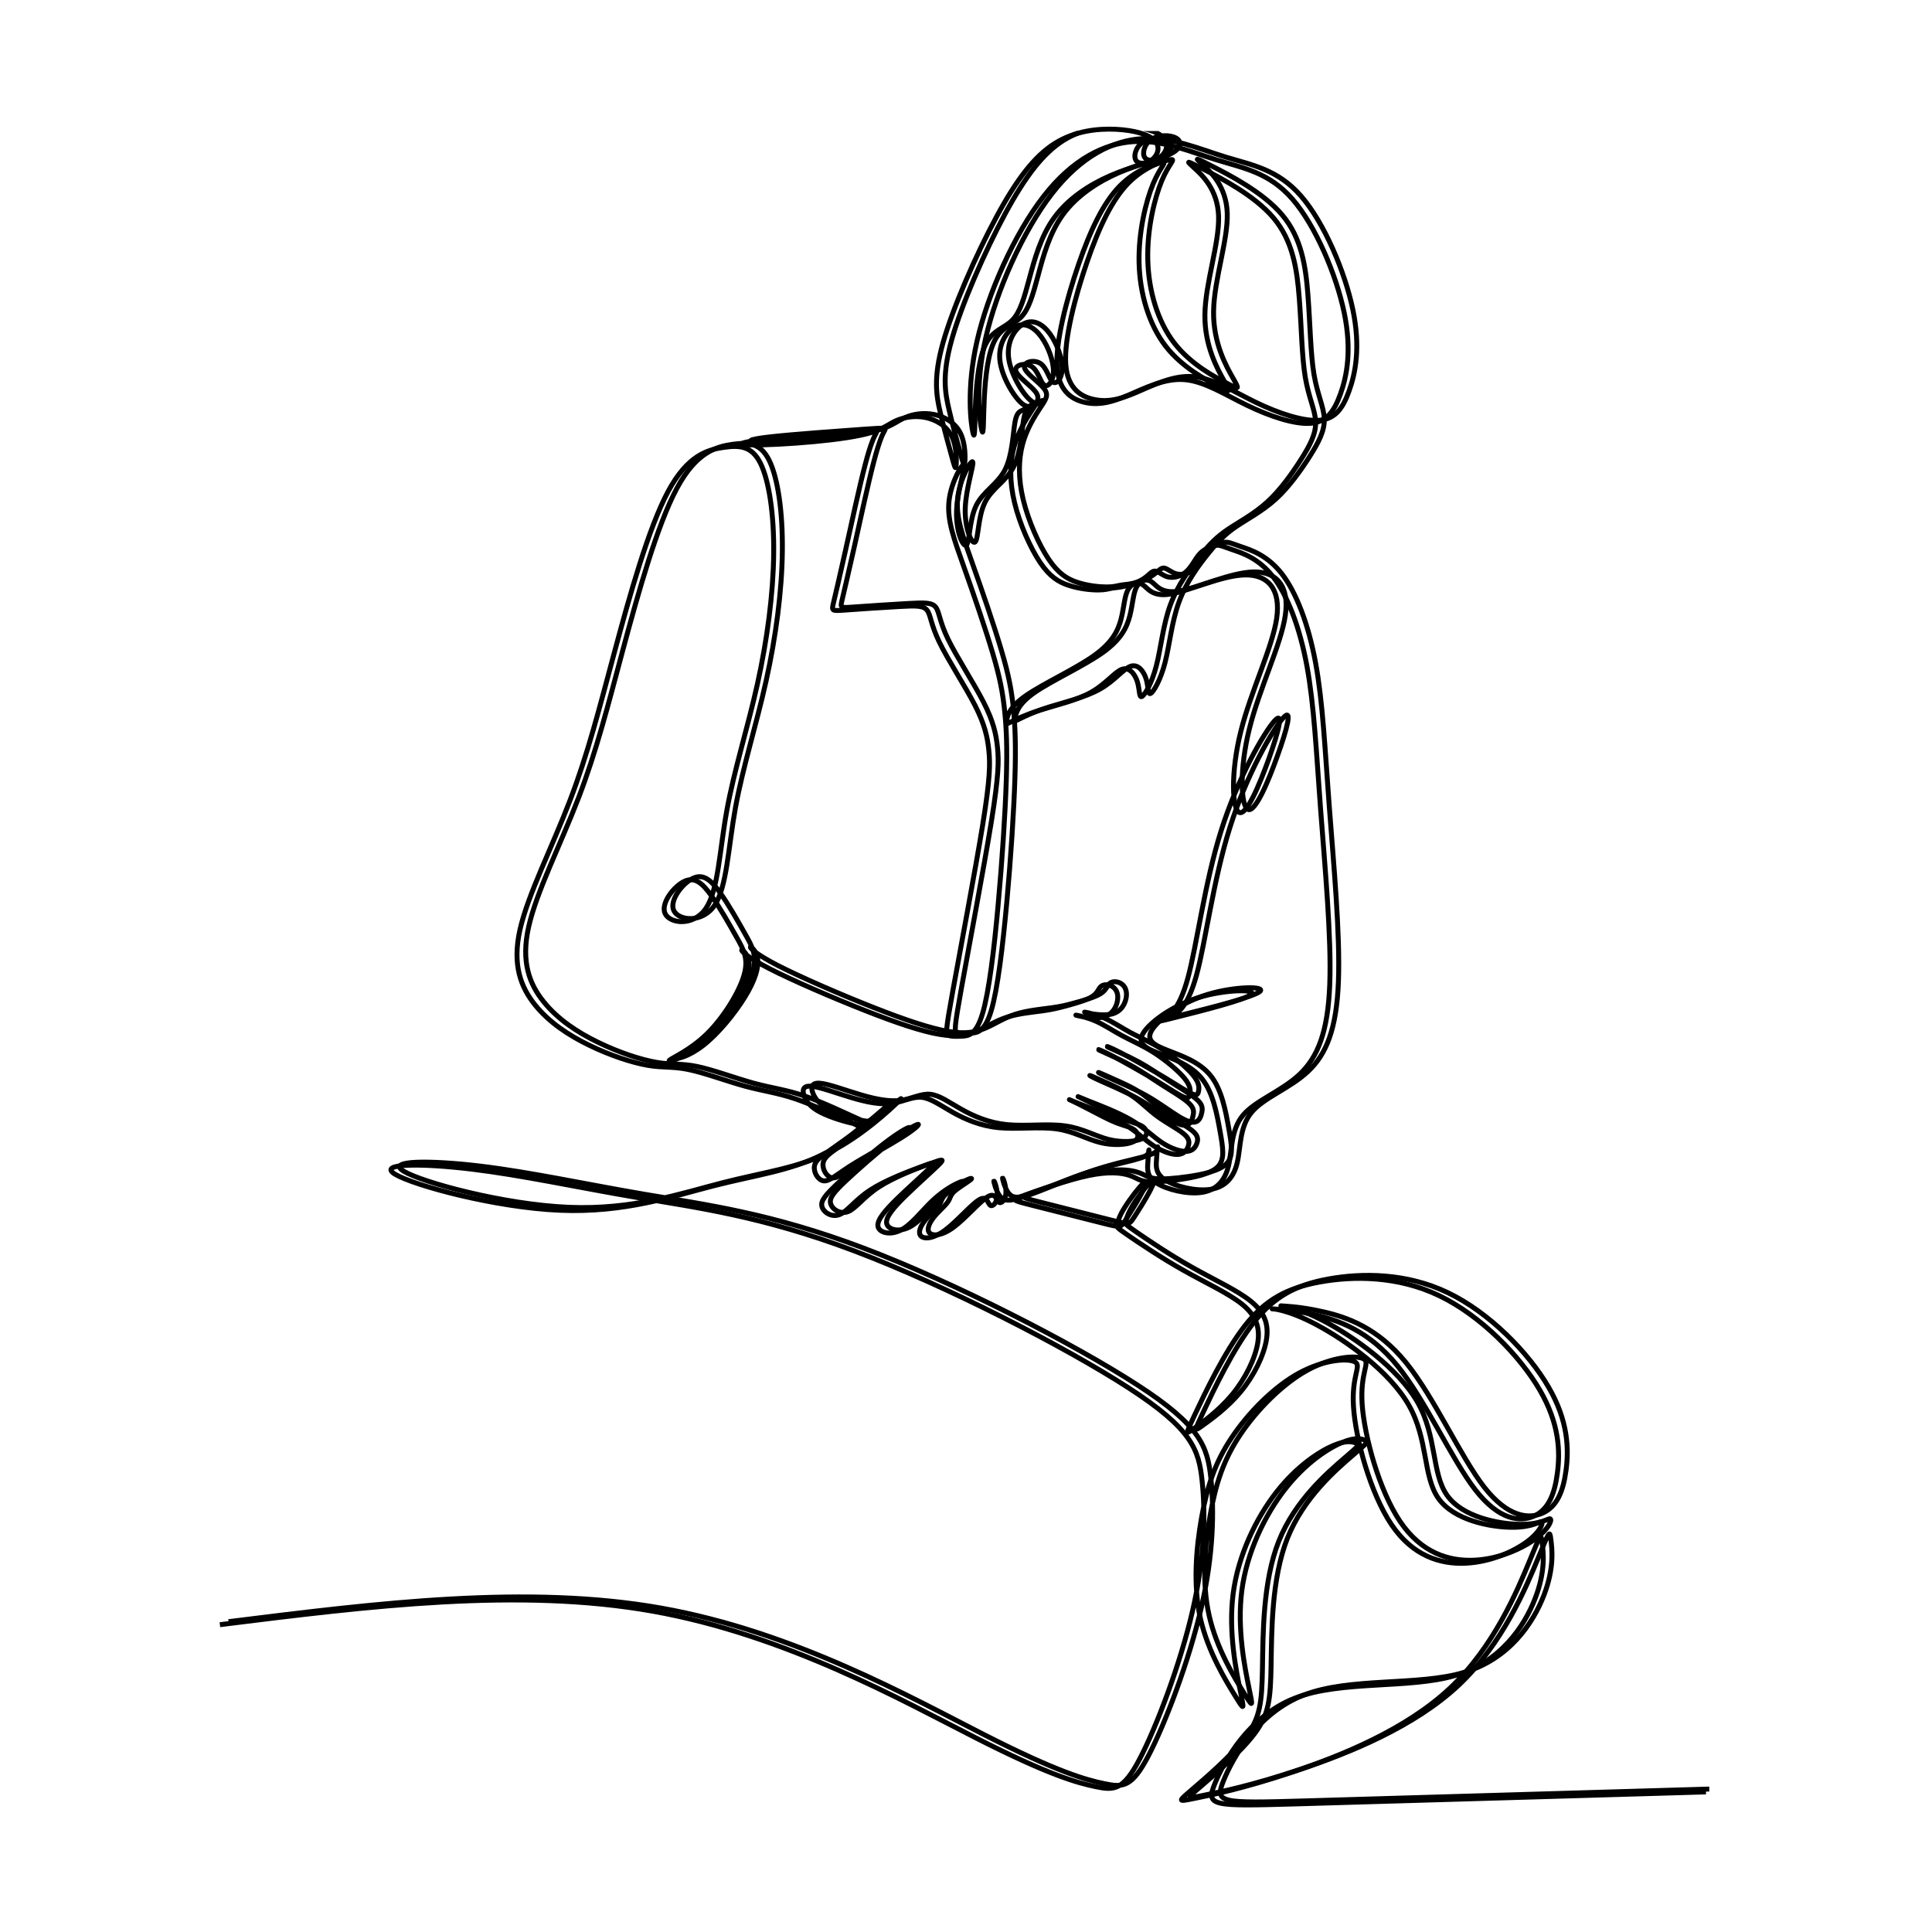 <svg xmlns="http://www.w3.org/2000/svg" xmlns:xlink="http://www.w3.org/1999/xlink" width="150" viewBox="0 0 112.5 112.5" height="150" preserveAspectRatio="xMidYMid meet"><defs><clipPath id="7f5edce52d"><path d="M 13.281 7.629 L 99.531 7.629 L 99.531 105.129 L 13.281 105.129 Z M 13.281 7.629 " clip-rule="nonzero"></path></clipPath><clipPath id="808939f028"><path d="M 12.773 7.055 L 99.773 7.055 L 99.773 105.305 L 12.773 105.305 Z M 12.773 7.055 " clip-rule="nonzero"></path></clipPath></defs><g clip-path="url(#7f5edce52d)"><path stroke-linecap="butt" transform="matrix(0.006, 0, 0, -0.006, 13.275, 105.101)" fill="none" stroke-linejoin="miter" d="M 5.633 1778.66 C 1457.745 1959.87 2910.512 2140.426 4205.127 1910.152 C 5499.742 1679.878 6637.514 1038.12 7342.658 679.625 C 8048.455 320.475 8322.932 244.59 8503.302 206.647 C 8684.326 168.704 8771.897 168.704 8932.009 475.518 C 9092.774 781.678 9326.079 1393.998 9445.673 1912.769 C 9565.266 2432.194 9571.148 2858.071 9539.125 3169.464 C 9506.45 3481.512 9436.523 3680.385 8824.179 4076.823 C 8211.834 4473.261 7057.071 5068.572 6161.754 5406.787 C 5266.437 5745.002 4630.566 5826.121 4047.63 5925.558 C 3464.693 6024.995 2933.385 6141.44 2449.783 6199.663 C 1965.527 6257.885 1528.325 6257.885 1706.081 6149.944 C 1883.838 6042.003 2677.206 5826.121 3307.196 5799.954 C 3936.532 5773.786 4403.142 5937.333 4803.094 6039.387 C 5202.393 6141.44 5535.032 6182 5844.145 6337.042 C 6153.258 6491.431 6438.845 6759.648 6512.039 6832.263 C 6584.579 6905.532 6444.727 6783.198 6363.037 6713.2 C 6281.348 6643.202 6257.821 6625.539 6170.903 6639.931 C 6083.332 6654.978 5931.716 6701.425 5834.996 6751.143 C 5738.929 6800.207 5698.411 6853.197 5677.499 6905.532 C 5657.24 6957.867 5657.24 7010.202 5742.197 7004.314 C 5826.5 6999.08 5995.761 6934.316 6144.109 6891.139 C 6293.111 6847.309 6421.2 6823.758 6529.03 6838.15 C 6637.514 6853.197 6724.432 6905.532 6815.27 6897.027 C 6905.455 6887.869 6998.908 6817.87 7118.502 6751.143 C 7238.095 6683.762 7383.829 6619.651 7562.893 6601.988 C 7742.61 6584.979 7955.656 6613.764 8123.609 6590.213 C 8292.217 6567.316 8416.385 6491.431 8545.781 6458.721 C 8675.831 6426.012 8811.108 6435.825 8872.539 6466.571 C 8933.969 6497.318 8920.899 6548.345 8882.995 6579.092 C 8845.091 6609.184 8782.354 6619.651 8703.932 6650.398 C 8626.163 6681.145 8532.711 6732.172 8449.06 6775.348 C 8365.41 6819.179 8290.91 6855.813 8262.155 6868.897 C 8234.054 6881.981 8251.045 6872.168 8351.033 6832.263 C 8451.021 6793.011 8633.352 6724.322 8764.709 6647.782 C 8896.065 6571.242 8975.794 6486.851 9063.366 6428.629 C 9150.937 6370.406 9245.697 6338.351 9306.474 6342.93 C 9366.597 6346.855 9392.738 6388.069 9404.501 6426.012 C 9416.264 6463.955 9413.65 6498.627 9357.448 6544.42 C 9301.245 6590.213 9192.108 6647.127 9104.537 6711.238 C 9016.966 6775.348 8950.961 6847.309 8866.004 6905.532 C 8780.393 6963.754 8675.831 7008.893 8596.755 7044.219 C 8518.333 7078.891 8465.398 7103.751 8451.675 7108.33 C 8437.951 7112.255 8462.784 7096.554 8549.048 7057.957 C 8634.659 7019.36 8782.354 6957.867 8911.096 6885.252 C 9040.493 6811.983 9150.937 6727.592 9231.973 6678.528 C 9313.009 6630.118 9363.983 6617.035 9396.659 6630.773 C 9429.335 6644.511 9444.365 6685.07 9451.554 6723.013 C 9458.743 6760.956 9458.743 6796.282 9404.501 6844.692 C 9350.913 6893.756 9243.083 6956.558 9141.788 7021.323 C 9040.493 7086.087 8945.733 7153.469 8832.674 7214.308 C 8719.616 7275.802 8588.259 7331.408 8546.434 7351.688 C 8505.263 7371.968 8552.97 7357.575 8669.295 7297.39 C 8784.968 7237.859 8968.606 7133.189 9101.27 7052.724 C 9233.933 6972.259 9315.623 6917.307 9360.715 6898.99 C 9406.462 6880.672 9414.957 6899.644 9420.185 6931.699 C 9425.414 6963.754 9426.721 7008.893 9365.944 7082.817 C 9305.82 7156.086 9182.959 7258.139 9069.901 7330.754 C 8956.842 7402.714 8853.587 7445.237 8760.134 7494.955 C 8666.681 7545.327 8583.685 7604.204 8490.232 7642.801 C 8397.433 7681.399 8293.524 7700.37 8316.397 7692.52 C 8338.616 7685.324 8487.618 7651.96 8581.071 7676.819 C 8674.524 7701.678 8712.427 7784.76 8718.963 7847.562 C 8725.498 7910.364 8700.664 7952.232 8664.721 7973.166 C 8628.777 7994.755 8582.378 7994.755 8556.891 7973.166 C 8531.404 7952.232 8526.829 7910.364 8469.319 7873.73 C 8411.81 7837.095 8300.712 7806.348 8219.676 7784.76 C 8139.294 7762.518 8088.32 7749.434 7992.253 7736.35 C 7896.839 7723.267 7756.987 7710.183 7644.582 7674.857 C 7532.177 7638.876 7447.874 7580.654 7355.075 7540.748 C 7262.929 7500.188 7162.287 7478.6 6992.373 7506.73 C 6822.459 7535.515 6583.272 7614.017 6268.277 7738.313 C 5953.283 7861.954 5562.48 8031.389 5340.938 8144.564 C 5119.396 8258.392 5067.115 8316.615 5069.729 8325.12 C 5072.996 8332.97 5131.159 8290.448 5140.962 8206.711 C 5151.418 8122.975 5113.514 7997.371 5014.18 7837.095 C 4915.499 7676.819 4754.734 7481.217 4611.614 7370.659 C 4469.147 7259.447 4343.672 7233.28 4368.506 7256.831 C 4393.34 7280.381 4568.482 7352.996 4729.9 7510.655 C 4891.972 7668.315 5040.321 7910.364 5089.988 8074.566 C 5139.655 8239.421 5089.988 8327.082 5020.062 8450.724 C 4950.135 8575.019 4859.95 8735.295 4776.954 8851.741 C 4693.304 8968.84 4617.496 9041.455 4514.24 8993.7 C 4410.985 8945.29 4279.628 8776.509 4327.334 8678.381 C 4375.695 8580.907 4603.118 8554.739 4722.712 8730.716 C 4842.305 8907.347 4854.068 9286.776 4925.302 9679.943 C 4997.188 10073.764 5127.892 10481.977 5222.652 10909.162 C 5317.411 11336.347 5376.228 11782.503 5380.149 12169.128 C 5384.724 12555.753 5335.056 12882.193 5252.06 13049.665 C 5169.063 13217.791 5052.084 13226.296 4896.547 13204.708 C 4740.357 13182.465 4544.955 13130.13 4355.436 12775.56 C 4165.916 12421.645 3982.278 11765.494 3834.583 11217.285 C 3687.542 10669.075 3576.445 10228.807 3403.263 9776.763 C 3229.427 9324.719 2993.508 8860.899 2917.7 8520.722 C 2841.892 8181.198 2926.196 7965.316 3063.434 7795.227 C 3200.673 7624.484 3390.192 7498.88 3591.475 7401.406 C 3792.758 7303.278 4005.151 7233.28 4156.767 7207.112 C 4308.383 7180.945 4399.221 7198.608 4553.451 7166.553 C 4708.334 7134.497 4926.609 7052.724 5103.058 7004.314 C 5279.507 6956.558 5414.132 6942.166 5590.581 6881.981 C 5767.03 6822.45 5985.305 6717.125 6102.284 6664.79 C 6218.61 6612.455 6233.641 6612.455 6183.974 6571.242 C 6134.306 6530.682 6020.595 6448.908 5933.024 6388.069 C 5845.452 6326.575 5784.022 6286.016 5775.526 6227.139 C 5767.03 6168.916 5810.163 6093.03 5864.404 6085.834 C 5918.646 6078.638 5982.691 6140.132 6106.205 6219.943 C 6230.373 6300.408 6414.011 6399.19 6534.912 6475.076 C 6656.466 6550.962 6714.629 6603.951 6698.291 6605.259 C 6682.606 6606.568 6591.768 6556.849 6451.915 6448.908 C 6312.063 6340.967 6122.543 6174.804 6002.95 6062.937 C 5883.356 5950.417 5833.689 5892.194 5848.72 5836.588 C 5863.097 5780.982 5941.519 5728.647 6017.327 5758.086 C 6093.135 5786.87 6166.329 5898.082 6314.677 5995.556 C 6463.679 6093.03 6688.488 6178.075 6812.003 6223.214 C 6936.171 6268.352 6959.697 6274.24 6898.267 6212.747 C 6836.836 6151.907 6691.102 6023.032 6577.39 5911.82 C 6463.025 5799.954 6380.682 5705.751 6392.445 5644.257 C 6404.209 5582.763 6509.425 5555.288 6612.027 5606.968 C 6714.629 5658.649 6813.963 5790.141 6910.03 5883.036 C 7006.097 5976.585 7099.55 6032.191 7156.406 6059.667 C 7213.262 6087.142 7233.521 6087.142 7201.498 6062.937 C 7169.476 6038.078 7085.172 5988.36 7045.308 5950.417 C 7006.097 5912.474 7011.979 5886.307 6982.57 5847.055 C 6953.816 5807.804 6889.771 5754.815 6845.986 5697.901 C 6802.2 5640.986 6778.673 5580.147 6810.042 5550.054 C 6841.411 5519.961 6927.675 5521.924 7042.04 5606.314 C 7156.406 5690.704 7299.526 5858.831 7374.68 5903.316 C 7449.181 5947.8 7457.023 5868.644 7480.55 5849.672 C 7504.73 5830.701 7545.901 5871.915 7549.822 5936.025 C 7554.397 6000.135 7522.375 6087.142 7517.8 6084.526 C 7513.879 6081.909 7536.752 5988.36 7574.656 5938.642 C 7612.56 5888.923 7665.495 5883.036 7805.347 5931.446 C 7945.2 5979.856 8172.623 6081.909 8378.481 6151.907 C 8583.685 6221.905 8767.323 6259.194 8872.539 6287.324 C 8977.755 6314.8 9003.896 6332.463 9015.659 6352.743 C 9026.769 6373.023 9024.155 6396.573 9021.541 6383.49 C 9018.273 6370.406 9015.659 6320.688 9011.084 6259.194 C 9006.51 6198.354 9000.628 6125.085 9097.348 6064.246 C 9193.415 6002.752 9391.431 5953.034 9533.244 5973.968 C 9674.403 5994.248 9759.36 6084.526 9793.997 6230.41 C 9829.286 6376.294 9814.256 6577.129 9933.849 6721.705 C 10053.442 6866.28 10307.007 6953.287 10483.456 7120.105 C 10659.905 7286.269 10759.24 7530.935 10776.885 7991.484 C 10794.53 8452.686 10730.485 9129.117 10688.007 9691.718 C 10645.528 10254.974 10625.269 10703.747 10555.343 11083.176 C 10485.417 11461.951 10365.823 11771.382 10225.971 11950.629 C 10085.465 12129.877 9925.353 12179.595 9831.901 12211.65 C 9738.448 12243.706 9712.307 12258.098 9673.096 12253.518 C 9633.885 12249.593 9580.95 12226.042 9545.007 12198.567 C 9508.41 12170.436 9488.151 12138.381 9461.357 12097.822 C 9435.216 12056.608 9403.194 12007.544 9356.794 11976.797 C 9309.741 11946.05 9248.964 11934.275 9199.297 11949.321 C 9149.63 11963.713 9111.726 12004.273 9079.704 12004.273 C 9047.681 12004.273 9021.541 11963.713 8969.913 11930.349 C 8918.939 11896.332 8843.131 11870.164 8788.235 11857.08 C 8732.686 11843.997 8697.397 11843.997 8664.067 11838.109 C 8630.738 11832.221 8598.716 11820.446 8526.829 11820.446 C 8455.596 11820.446 8344.498 11832.221 8245.817 11864.276 C 8146.483 11896.332 8058.911 11949.321 7964.152 12090.626 C 7869.392 12231.93 7767.443 12462.204 7717.776 12667.619 C 7668.109 12873.689 7671.376 13054.244 7711.894 13206.016 C 7752.412 13357.788 7831.488 13480.121 7885.076 13561.894 C 7939.318 13643.014 7968.726 13684.227 7919.059 13747.029 C 7869.392 13809.832 7741.303 13894.222 7729.539 13949.828 C 7717.776 14004.78 7822.992 14030.947 7885.076 13989.079 C 7947.814 13946.557 7968.726 13835.999 8004.67 13809.832 C 8041.266 13783.01 8094.201 13841.887 8095.508 13940.669 C 8096.815 14040.106 8047.148 14180.102 7978.529 14274.959 C 7909.91 14369.816 7822.992 14418.881 7735.421 14380.938 C 7647.85 14342.995 7560.279 14218.045 7574.656 14057.115 C 7589.687 13896.839 7706.013 13701.891 7786.395 13633.201 C 7866.124 13564.511 7909.91 13622.734 7907.296 13629.93 C 7904.028 13637.78 7855.014 13593.95 7813.843 13573.015 C 7773.325 13552.736 7741.303 13556.007 7722.351 13449.374 C 7703.399 13342.741 7697.517 13127.513 7624.323 12985.555 C 7551.783 12844.25 7411.277 12777.523 7344.618 12637.527 C 7277.306 12497.53 7283.188 12284.265 7251.165 12256.789 C 7219.143 12229.313 7149.217 12386.318 7155.099 12581.921 C 7160.98 12777.523 7242.67 13010.414 7227.639 13033.965 C 7213.262 13057.515 7102.164 12870.418 7081.905 12683.974 C 7061.646 12497.53 7131.572 12310.433 7225.025 12048.103 C 7318.478 11785.774 7434.804 11447.559 7506.037 11205.509 C 7577.924 10963.46 7604.064 10817.576 7621.709 10650.104 C 7638.701 10481.977 7647.85 10292.917 7637.393 9971.711 C 7627.591 9651.159 7598.183 9199.115 7558.972 8766.042 C 7519.107 8332.97 7470.093 7918.869 7407.356 7708.874 C 7344.618 7498.88 7268.81 7492.992 7207.38 7490.376 C 7145.949 7487.105 7099.55 7487.105 7074.716 7498.88 C 7049.883 7510.655 7047.268 7534.206 7118.502 7929.336 C 7189.735 8324.465 7335.469 9091.174 7408.663 9543.218 C 7481.203 9995.261 7481.203 10131.987 7468.133 10262.17 C 7455.063 10391.699 7428.922 10514.032 7332.855 10702.439 C 7236.788 10890.191 7070.142 11144.016 6987.145 11316.067 C 6904.148 11488.118 6904.148 11578.396 6868.859 11624.189 C 6834.222 11669.328 6764.296 11669.328 6603.531 11660.17 C 6443.42 11651.665 6192.469 11634.002 6066.994 11625.498 C 5941.519 11616.339 5941.519 11616.339 5960.471 11696.804 C 5979.423 11777.269 6017.327 11937.546 6076.144 12199.875 C 6134.306 12462.204 6212.728 12826.587 6268.277 13037.89 C 6323.826 13249.847 6355.848 13308.069 6372.186 13336.854 C 6387.871 13366.292 6387.871 13366.292 6161.754 13350.592 C 5935.638 13334.237 5484.058 13302.182 5257.941 13276.668 C 5032.478 13250.501 5032.478 13231.529 5160.568 13228.258 C 5289.31 13225.642 5545.488 13238.725 5774.219 13260.314 C 6002.95 13281.902 6204.233 13310.686 6328.401 13348.629 C 6451.915 13386.572 6498.968 13433.673 6572.816 13465.074 C 6647.317 13497.784 6749.265 13514.793 6851.867 13494.513 C 6953.816 13474.233 7055.764 13416.01 7106.738 13315.92 C 7157.059 13216.483 7156.406 13075.178 7150.524 13027.423 C 7144.642 12979.013 7133.533 13024.152 7106.738 13123.588 C 7079.291 13223.679 7035.505 13378.067 6997.601 13541.614 C 6959.697 13704.507 6927.675 13876.559 7023.742 14219.353 C 7119.809 14562.148 7344.618 15075.031 7542.634 15442.685 C 7741.303 15810.338 7913.177 16031.454 8108.579 16154.441 C 8303.98 16276.774 8522.908 16300.325 8701.971 16291.167 C 8881.035 16282.662 9021.541 16241.448 9078.396 16181.917 C 9135.252 16122.386 9108.458 16043.229 9056.177 15999.399 C 9003.896 15956.222 8924.82 15947.064 8897.373 15988.278 C 8869.925 16028.837 8892.798 16119.115 8961.417 16164.254 C 9030.036 16209.393 9143.748 16209.393 9200.604 16177.338 C 9257.46 16145.283 9257.46 16081.172 9155.511 16027.529 C 9053.563 15973.231 8849.012 15929.401 8645.115 15840.431 C 8441.218 15752.116 8236.668 15617.353 8104.004 15435.489 C 7971.34 15252.97 7909.91 15022.696 7860.896 14838.869 C 7811.229 14655.042 7773.325 14518.317 7698.824 14441.123 C 7624.323 14363.929 7513.879 14346.266 7445.26 14220.662 C 7376.641 14095.058 7350.5 13862.167 7340.044 13653.481 C 7329.587 13444.795 7335.469 13261.622 7315.21 13342.741 C 7294.951 13424.515 7247.898 13771.889 7353.114 14233.745 C 7458.33 14696.256 7714.508 15273.25 7997.481 15638.287 C 8280.453 16002.67 8589.566 16154.441 8875.153 16171.45 C 9161.393 16189.113 9423.453 16072.668 9680.285 15993.511 C 9937.117 15915.008 10187.413 15874.449 10413.53 15614.736 C 10639.646 15355.024 10840.929 14876.812 10916.737 14512.429 C 10992.545 14148.047 10942.878 13896.839 10880.14 13722.17 C 10817.403 13546.848 10741.595 13448.066 10586.058 13437.599 C 10429.868 13427.786 10193.295 13506.288 9976.328 13611.613 C 9759.36 13716.283 9560.691 13847.774 9363.983 13862.167 C 9167.275 13876.559 8971.873 13774.505 8816.99 13709.087 C 8662.76 13643.014 8549.048 13614.229 8420.306 13637.126 C 8291.563 13660.022 8148.443 13734.6 8130.798 13979.92 C 8113.153 14224.587 8221.637 14639.996 8338.616 14978.211 C 8455.596 15317.081 8581.071 15579.41 8738.568 15740.34 C 8896.065 15900.616 9085.585 15958.839 9145.055 15967.344 C 9205.179 15976.502 9135.252 15935.288 9063.366 15765.199 C 8992.132 15594.456 8918.939 15294.184 8926.781 14995.22 C 8933.969 14696.256 9021.541 14398.601 9182.959 14188.606 C 9345.031 13978.612 9580.95 13856.279 9699.237 13794.785 C 9817.523 13733.946 9817.523 13733.946 9753.479 13847.774 C 9688.781 13960.949 9560.691 14188.606 9565.266 14494.766 C 9569.187 14800.926 9706.425 15186.243 9697.93 15448.572 C 9688.781 15710.902 9534.551 15850.898 9457.436 15920.896 C 9379.667 15990.894 9379.667 15990.894 9546.314 15906.504 C 9712.307 15821.46 10044.947 15652.679 10231.199 15430.909 C 10418.104 15209.14 10459.276 14935.035 10480.842 14655.042 C 10502.408 14375.05 10505.676 14089.824 10539.005 13887.026 C 10572.988 13684.227 10637.032 13564.511 10639.646 13449.374 C 10642.914 13334.237 10584.098 13223.679 10498.487 13087.608 C 10412.223 12952.191 10298.511 12791.915 10169.115 12673.507 C 10039.065 12555.753 9893.331 12479.867 9786.808 12407.907 C 9679.631 12335.292 9612.319 12266.602 9517.559 12150.157 C 9422.799 12033.711 9300.592 11868.856 9229.359 11673.908 C 9158.125 11479.614 9137.866 11255.227 9094.081 11085.793 C 9050.295 10917.012 8983.637 10803.184 8954.228 10786.829 C 8924.82 10771.128 8933.969 10852.248 8910.443 10928.133 C 8886.916 11004.019 8832.021 11074.017 8761.441 11051.121 C 8691.515 11027.57 8607.211 10911.125 8462.784 10829.351 C 8318.357 10747.578 8114.46 10701.13 7966.112 10654.683 C 7817.764 10607.581 7725.618 10561.134 7679.219 10538.237 C 7632.819 10514.687 7632.819 10514.687 7641.315 10557.209 C 7649.81 10599.077 7666.148 10683.467 7830.181 10797.296 C 7994.867 10911.125 8306.594 11053.738 8488.925 11183.267 C 8671.256 11313.45 8723.537 11429.896 8752.292 11539.799 C 8780.393 11650.357 8784.314 11753.719 8816.337 11817.829 C 8849.012 11881.285 8909.789 11905.49 8960.11 11872.781 C 9010.431 11840.072 9050.949 11750.448 9230.666 11780.54 C 9411.036 11811.287 9730.606 11961.75 9953.455 11966.33 C 10176.957 11970.909 10303.086 11828.296 10261.261 11544.379 C 10220.089 11261.115 10009.657 10835.239 9912.283 10442.726 C 9814.256 10050.867 9829.286 9691.718 9899.213 9660.971 C 9969.139 9630.879 10094.614 9927.88 10186.106 10184.976 C 10278.252 10441.418 10336.415 10657.3 10239.041 10548.05 C 10141.014 10438.147 9887.449 10003.766 9724.07 9487.612 C 9560.691 8971.457 9488.151 8373.529 9398.619 8050.361 C 9309.741 7726.537 9205.179 7676.819 9152.244 7651.96 C 9099.963 7627.101 9099.963 7627.101 9314.316 7681.399 C 9528.669 7735.042 9957.376 7842.983 10015.539 7895.318 C 10073.701 7948.307 9761.974 7945.036 9501.221 7863.917 C 9240.468 7782.798 9030.69 7623.176 8967.299 7521.122 C 8904.561 7419.069 8986.904 7374.584 9118.261 7323.558 C 9248.964 7271.877 9428.028 7213.654 9536.511 7077.583 C 9645.648 6942.166 9683.552 6728.901 9712.307 6567.316 C 9741.062 6405.078 9760.667 6294.52 9690.741 6223.214 C 9620.815 6151.907 9460.703 6119.852 9321.504 6098.918 C 9181.652 6078.638 9062.059 6070.134 8990.825 6079.946 C 8918.939 6090.413 8896.065 6119.852 8824.179 6141.44 C 8752.292 6163.682 8632.045 6178.729 8434.03 6137.515 C 8236.668 6095.647 7960.884 5998.173 7822.992 5949.109 C 7685.754 5900.045 7685.754 5900.045 7861.55 5855.56 C 8037.345 5811.075 8389.591 5721.451 8566.693 5676.967 C 8744.45 5632.482 8747.064 5632.482 8786.275 5692.013 C 8826.139 5752.198 8901.947 5871.915 8947.04 5957.613 C 8992.132 6043.312 9007.163 6094.993 8969.259 6062.937 C 8931.355 6030.882 8840.517 5915.091 8788.235 5830.701 C 8735.301 5746.31 8720.923 5693.975 8713.734 5665.845 C 8706.546 5638.369 8706.546 5635.753 8814.376 5561.175 C 8922.206 5486.598 9137.866 5340.714 9355.487 5218.381 C 9572.455 5096.048 9791.383 4996.611 9924.046 4890.633 C 10056.71 4784 10103.11 4670.171 10078.276 4515.783 C 10053.442 4361.395 9957.376 4165.792 9828.633 4010.096 C 9699.237 3854.399 9537.818 3738.608 9456.782 3681.039 C 9375.746 3622.816 9375.746 3622.816 9469.853 3822.344 C 9563.959 4021.871 9752.172 4420.271 9950.84 4676.713 C 10149.509 4932.501 10359.942 5046.329 10680.818 5104.552 C 11001.694 5162.775 11433.015 5166.046 11838.195 4971.752 C 12243.375 4778.112 12623.068 4387.562 12815.201 4056.543 C 13007.989 3725.524 13013.217 3454.036 12985.769 3247.312 C 12958.322 3039.935 12896.891 2897.322 12762.92 2834.52 C 12628.296 2771.718 12421.785 2789.381 12191.094 3085.074 C 11961.056 3381.421 11706.838 3955.798 11431.708 4294.013 C 11155.924 4632.228 10858.574 4734.282 10626.576 4786.617 C 10394.578 4839.606 10228.585 4842.223 10218.129 4843.531 C 10208.326 4844.839 10354.06 4844.839 10640.953 4693.722 C 10928.501 4541.95 11357.207 4238.407 11545.42 3907.388 C 11733.632 3576.369 11680.698 3217.874 11831.006 3005.263 C 11981.315 2791.998 12334.214 2725.27 12542.685 2723.308 C 12751.157 2721.999 12815.201 2786.11 12832.846 2776.297 C 12850.491 2765.83 12821.083 2681.44 12694.301 2586.583 C 12567.519 2491.725 12342.709 2387.055 12096.334 2375.28 C 11849.958 2363.504 11582.017 2445.278 11376.159 2750.13 C 11170.301 3054.327 11027.835 3582.257 11006.922 3891.688 C 10986.663 4200.464 11088.612 4291.396 11021.953 4328.685 C 10954.641 4366.628 10718.722 4352.236 10476.267 4219.436 C 10234.466 4086.636 9986.784 3836.082 9824.712 3594.032 C 9662.64 3351.982 9586.832 3118.437 9533.897 2821.436 C 9480.309 2523.78 9448.94 2162.015 9522.134 1838.191 C 9594.674 1514.368 9771.777 1229.142 9860.002 1085.875 C 9948.88 943.262 9948.88 943.262 9909.015 1134.285 C 9869.804 1325.308 9791.383 1707.354 9839.089 2078.933 C 9887.449 2451.166 10062.592 2812.277 10259.3 3064.794 C 10456.008 3317.31 10674.936 3459.923 10813.482 3518.146 C 10952.027 3576.369 11010.19 3550.201 11039.598 3537.118 C 11068.353 3524.034 11068.353 3524.034 10910.856 3388.617 C 10753.358 3253.2 10438.363 2981.712 10282.173 2589.199 C 10126.636 2197.341 10129.25 1683.803 10123.369 1354.747 C 10117.487 1025.036 10103.11 879.152 9964.564 694.017 C 9826.019 508.881 9563.959 284.495 9432.602 171.975 C 9301.245 59.454 9301.245 59.454 9460.05 91.51 C 9618.854 123.565 9937.117 187.675 10410.916 346.643 C 10884.715 505.611 11514.704 759.435 11943.411 1161.761 C 12372.118 1564.741 12599.541 2115.567 12713.253 2390.98 C 12826.965 2667.048 12826.965 2667.048 12838.728 2574.807 C 12850.491 2483.221 12873.364 2299.394 12770.109 2032.485 C 12666.2 1765.577 12436.162 1415.586 11991.118 1284.748 C 11546.727 1153.257 10887.329 1240.918 10438.363 1065.595 C 9989.398 890.927 9750.211 453.276 9661.333 234.777 C 9572.455 15.624 9633.885 15.624 10453.394 39.175 C 11272.904 62.725 12850.491 109.173 14428.079 155.62 " stroke="#000000" stroke-width="47.873" stroke-opacity="1" stroke-miterlimit="22.926"></path></g><g clip-path="url(#808939f028)"><path stroke-linecap="butt" transform="matrix(0.006, 0, 0, -0.006, 12.77, 105.277)" fill="none" stroke-linejoin="miter" d="M 5.815 1778.663 C 1457.797 1959.788 2910.427 2140.264 4204.965 1909.8 C 5500.151 1679.336 6637.246 1037.933 7342.827 679.577 C 8048.409 320.573 8322.478 244.617 8503.895 206.964 C 8684.664 169.311 8772.132 169.311 8932.168 475.081 C 9092.851 781.501 9326.101 1393.691 9445.318 1913.046 C 9565.183 2431.752 9571.014 2857.624 9538.618 3169.886 C 9506.87 3481.499 9436.895 3680.153 8824.614 4076.81 C 8211.684 4473.468 7057.096 5068.13 6161.675 5406.36 C 5266.901 5744.59 4630.647 5826.389 4047.521 5925.715 C 3464.396 6025.042 2933.752 6141.248 2449.758 6199.675 C 1965.764 6258.103 1527.772 6258.103 1705.949 6150.337 C 1884.126 6042.57 2677.177 5826.389 3306.952 5800.421 C 3936.728 5773.804 4403.228 5937.401 4802.993 6039.324 C 5202.757 6141.248 5535.139 6182.147 5844.195 6336.655 C 6153.252 6491.164 6438.983 6759.93 6511.55 6832.64 C 6584.764 6905.349 6444.814 6782.652 6363.177 6713.188 C 6281.539 6643.075 6258.214 6625.547 6170.745 6639.829 C 6083.277 6654.761 5931.664 6701.502 5835.124 6750.841 C 5739.233 6800.18 5698.414 6852.765 5677.681 6905.349 C 5657.595 6957.934 5657.595 7010.519 5741.824 7004.676 C 5826.702 6998.833 5995.808 6934.563 6144.181 6891.067 C 6293.202 6846.922 6421.489 6823.551 6529.044 6838.482 C 6637.246 6852.765 6724.715 6905.349 6815.423 6896.91 C 6905.483 6887.821 6998.783 6817.708 7118.648 6750.841 C 7237.865 6683.974 7383.646 6619.704 7563.119 6602.176 C 7742.592 6584.648 7955.109 6613.861 8123.567 6590.49 C 8292.026 6567.119 8416.426 6491.164 8546.009 6458.704 C 8675.593 6425.595 8811.007 6435.982 8872.56 6466.494 C 8933.464 6497.006 8920.505 6548.293 8882.926 6578.805 C 8844.699 6609.317 8781.851 6619.704 8704.101 6650.216 C 8626.351 6680.728 8533.051 6732.015 8448.822 6775.511 C 8365.241 6819.656 8290.73 6856.011 8262.222 6868.995 C 8233.713 6881.978 8251.207 6871.591 8350.986 6832.64 C 8451.413 6793.039 8633.478 6724.873 8764.357 6648.269 C 8895.885 6571.664 8976.226 6487.268 9063.695 6428.841 C 9151.164 6370.413 9245.76 6337.954 9306.016 6342.498 C 9366.92 6347.042 9392.837 6387.942 9404.499 6425.595 C 9416.162 6463.897 9413.57 6498.954 9357.201 6544.398 C 9301.481 6590.49 9191.983 6647.619 9104.514 6711.24 C 9017.045 6775.511 8950.958 6846.922 8866.08 6905.349 C 8780.555 6963.777 8675.593 7009.221 8597.195 7044.277 C 8518.149 7078.684 8465.668 7104.003 8452.061 7107.898 C 8437.807 7112.442 8463.076 7096.213 8548.601 7057.91 C 8634.774 7018.958 8781.851 6957.934 8911.435 6885.224 C 9040.37 6811.865 9151.164 6727.47 9232.154 6678.781 C 9313.143 6630.091 9363.681 6616.458 9396.724 6630.74 C 9429.768 6644.373 9444.022 6685.273 9451.149 6722.926 C 9458.924 6761.228 9458.924 6796.285 9404.499 6844.974 C 9350.722 6893.664 9243.168 6956.636 9141.445 7021.555 C 9040.37 7086.475 8945.126 7153.342 8832.389 7214.366 C 8719.651 7276.039 8588.124 7331.221 8546.657 7351.346 C 8505.191 7372.12 8553.136 7357.189 8669.114 7297.463 C 8785.091 7237.737 8968.451 7133.217 9101.274 7052.717 C 9234.097 6972.216 9315.735 6917.035 9361.089 6898.858 C 9406.443 6880.68 9414.866 6899.507 9420.049 6931.966 C 9425.233 6963.777 9426.529 7009.221 9366.272 7082.579 C 9305.368 7155.938 9182.912 7258.511 9070.174 7330.572 C 8956.789 7402.632 8853.77 7444.83 8760.47 7495.467 C 8667.17 7545.455 8583.589 7603.882 8490.288 7642.834 C 8396.988 7681.136 8293.322 7699.963 8315.999 7692.822 C 8338.676 7685.681 8487.697 7651.923 8580.997 7676.592 C 8674.297 7701.262 8711.876 7784.358 8718.355 7847.33 C 8725.482 7910.302 8700.214 7952.5 8664.578 7973.274 C 8628.943 7994.697 8582.293 7994.697 8557.024 7973.274 C 8531.107 7952.5 8527.22 7910.302 8469.555 7873.947 C 8411.891 7836.943 8301.097 7806.431 8220.107 7784.358 C 8139.117 7762.935 8087.932 7749.951 7992.688 7736.318 C 7896.796 7723.334 7756.846 7710.35 7644.757 7674.645 C 7532.667 7638.939 7447.79 7580.511 7355.138 7540.261 C 7262.486 7500.661 7162.059 7478.588 6992.304 7507.152 C 6822.55 7535.068 6583.469 7614.269 6268.581 7738.266 C 5953.693 7862.262 5562.351 8031.052 5340.764 8144.661 C 5119.176 8258.27 5066.695 8316.698 5069.934 8325.137 C 5072.526 8332.927 5130.839 8290.73 5141.205 8206.984 C 5151.572 8123.238 5113.345 7997.294 5014.214 7836.943 C 4915.082 7676.592 4755.047 7481.185 4611.857 7370.822 C 4469.315 7259.809 4343.619 7233.193 4368.24 7256.564 C 4393.509 7279.934 4568.447 7353.293 4729.778 7510.398 C 4891.757 7668.153 5040.778 7910.302 5090.02 8074.548 C 5139.909 8239.443 5090.02 8327.085 5020.045 8451.081 C 4950.07 8575.077 4860.009 8735.428 4776.428 8852.283 C 4693.495 8968.489 4617.688 9041.847 4514.022 8993.158 C 4411.003 8945.118 4279.476 8776.327 4327.422 8678.299 C 4376.015 8580.92 4603.434 8554.303 4722.651 8730.883 C 4842.516 8907.464 4854.178 9286.594 4925.449 9680.005 C 4996.72 10074.066 5128.247 10482.409 5222.843 10909.579 C 5317.439 11336.749 5375.751 11782.745 5380.287 12169.016 C 5384.822 12555.286 5334.933 12882.48 5251.999 13049.972 C 5169.066 13217.464 5052.441 13226.553 4896.293 13204.48 C 4740.145 13182.408 4545.122 13129.823 4355.282 12776.012 C 4165.442 12421.552 3982.082 11765.217 3835.005 11217.297 C 3687.279 10668.728 3576.486 10228.574 3402.844 9776.735 C 3229.85 9324.247 2993.36 8860.722 2917.554 8521.194 C 2841.748 8181.016 2926.625 7965.484 3063.335 7794.745 C 3200.694 7624.007 3389.886 7498.713 3591.388 7401.334 C 3792.242 7303.305 4005.407 7233.842 4157.019 7207.225 C 4308.632 7181.257 4399.34 7198.785 4553.545 7166.326 C 4708.397 7134.515 4926.745 7052.717 5102.978 7004.676 C 5279.86 6956.636 5413.978 6941.704 5590.212 6881.978 C 5766.445 6822.253 5985.441 6717.083 6102.066 6665.148 C 6218.691 6612.563 6233.593 6612.563 6183.704 6571.664 C 6134.462 6530.764 6020.429 6448.966 5932.96 6387.942 C 5845.491 6326.268 5783.939 6286.018 5775.516 6227.591 C 5766.445 6169.163 5810.504 6093.208 5864.281 6086.066 C 5918.706 6078.925 5982.85 6139.95 6106.602 6220.45 C 6230.354 6300.3 6414.362 6399.627 6534.875 6475.583 C 6656.035 6550.889 6714.348 6603.474 6698.798 6604.773 C 6682.6 6606.72 6591.892 6556.732 6451.941 6448.966 C 6311.991 6341.2 6122.8 6175.006 6002.935 6062.695 C 5883.718 5950.385 5833.829 5891.957 5848.731 5836.776 C 5862.985 5780.945 5942.031 5729.01 6017.837 5758.223 C 6093.643 5786.788 6166.21 5897.8 6315.231 5995.828 C 6463.604 6093.208 6688.431 6177.603 6812.183 6223.046 C 6935.936 6268.49 6959.261 6274.333 6898.356 6212.659 C 6836.804 6151.635 6691.023 6023.095 6576.989 5912.082 C 6462.956 5800.421 6380.671 5705.639 6392.333 5643.965 C 6403.996 5582.941 6509.606 5555.026 6611.977 5606.961 C 6714.348 5658.897 6813.479 5790.034 6910.019 5883.518 C 7005.911 5976.353 7099.211 6032.183 7156.227 6059.449 C 7213.244 6087.365 7233.329 6087.365 7201.582 6062.695 C 7169.186 6038.026 7084.956 5988.038 7045.433 5950.385 C 7005.911 5912.732 7011.742 5886.115 6982.586 5847.163 C 6953.429 5807.562 6889.285 5754.977 6845.875 5697.848 C 6801.817 5641.368 6778.492 5580.344 6810.24 5549.832 C 6841.34 5519.969 6927.513 5521.917 7042.194 5606.312 C 7156.227 5690.707 7299.417 5858.848 7374.575 5902.994 C 7449.734 5947.788 7456.861 5868.586 7480.834 5849.76 C 7504.807 5830.933 7545.625 5871.832 7550.161 5936.103 C 7554.696 5999.724 7522.3 6087.365 7517.765 6084.768 C 7513.878 6081.522 7537.203 5988.038 7574.782 5938.699 C 7613.009 5889.361 7665.49 5883.518 7805.44 5931.558 C 7945.39 5979.599 8172.809 6081.522 8378.199 6151.635 C 8583.589 6221.748 8767.597 6259.401 8872.56 6287.317 C 8977.522 6315.232 9003.439 6332.111 9015.101 6352.885 C 9026.764 6373.01 9024.172 6396.381 9020.933 6383.397 C 9018.341 6370.413 9015.101 6321.075 9011.214 6259.401 C 9006.678 6198.377 9000.847 6125.667 9097.387 6063.994 C 9193.278 6002.97 9391.541 5952.982 9532.787 5973.756 C 9674.681 5993.881 9758.91 6084.768 9793.898 6230.188 C 9828.885 6376.256 9814.631 6577.506 9933.848 6721.628 C 10053.712 6865.749 10307.048 6953.39 10483.929 7119.584 C 10660.163 7285.777 10759.294 7531.173 10776.788 7991.451 C 10794.281 8452.379 10730.138 9128.839 10688.023 9691.691 C 10645.908 10254.542 10625.175 10703.785 10555.2 11082.914 C 10485.225 11462.043 10365.36 11771.06 10225.41 11950.237 C 10085.46 12130.064 9925.425 12179.403 9832.125 12211.213 C 9738.825 12243.673 9712.26 12257.955 9672.737 12254.06 C 9633.862 12249.516 9581.381 12226.145 9544.45 12198.229 C 9508.166 12170.963 9488.081 12138.504 9461.516 12097.604 C 9435.599 12056.705 9403.204 12007.366 9356.554 11976.854 C 9309.904 11946.342 9248.999 11934.657 9199.11 11948.939 C 9149.868 11963.87 9111.641 12004.12 9079.893 12004.12 C 9047.497 12004.12 9021.58 11963.87 8970.395 11930.112 C 8919.21 11896.354 8843.403 11870.386 8787.682 11857.403 C 8732.609 11843.769 8697.622 11843.769 8663.93 11837.927 C 8630.239 11832.084 8598.491 11820.398 8527.22 11820.398 C 8455.301 11820.398 8344.507 11832.084 8245.376 11864.544 C 8146.245 11896.354 8058.776 11948.939 7964.18 12090.463 C 7869.584 12231.988 7767.213 12462.452 7717.971 12667.597 C 7668.082 12873.391 7671.321 13054.517 7712.14 13205.779 C 7752.959 13357.69 7831.357 13479.739 7885.134 13561.537 C 7939.559 13643.336 7968.715 13684.235 7918.826 13747.207 C 7869.584 13809.529 7741.296 13893.925 7729.634 13949.755 C 7717.971 14004.937 7822.934 14030.905 7885.134 13988.707 C 7947.982 13946.509 7968.715 13835.497 8004.999 13809.529 C 8041.282 13783.562 8093.763 13841.34 8095.059 13940.667 C 8097.003 14039.993 8047.113 14180.219 7978.434 14275.002 C 7910.403 14369.784 7822.934 14419.123 7735.465 14380.82 C 7647.996 14343.167 7560.528 14217.873 7574.782 14057.522 C 7589.684 13897.171 7706.309 13701.763 7786.003 13632.949 C 7866.344 13564.783 7910.403 13623.211 7907.163 13630.352 C 7904.571 13637.493 7854.682 13593.997 7813.863 13573.223 C 7773.044 13553.098 7741.296 13555.694 7721.859 13449.227 C 7703.069 13342.759 7697.238 13127.226 7624.671 12985.702 C 7551.457 12844.178 7411.507 12777.311 7344.123 12637.085 C 7277.388 12497.508 7283.219 12284.572 7250.823 12256.657 C 7219.075 12228.742 7149.1 12386.496 7154.931 12581.903 C 7160.763 12777.311 7242.4 13010.371 7227.498 13033.742 C 7213.244 13057.113 7102.45 12870.795 7081.717 12683.827 C 7061.631 12497.508 7131.606 12310.54 7224.907 12048.266 C 7318.207 11785.991 7434.832 11447.112 7506.103 11205.612 C 7578.021 10963.462 7603.938 10817.393 7621.432 10649.901 C 7638.926 10482.409 7647.996 10292.845 7637.63 9972.143 C 7627.263 9650.792 7598.107 9198.952 7558.584 8765.94 C 7519.709 8332.927 7469.819 7918.742 7406.971 7709.052 C 7344.123 7498.713 7268.317 7492.87 7207.413 7490.273 C 7145.861 7487.027 7099.211 7487.027 7074.59 7498.713 C 7049.969 7510.398 7046.729 7533.769 7118.648 7929.129 C 7189.919 8324.488 7335.7 9091.186 7408.915 9543.025 C 7481.482 9994.864 7481.482 10132.494 7468.523 10261.683 C 7455.565 10391.522 7429 10514.22 7333.109 10702.486 C 7236.569 10890.103 7070.054 11143.938 6987.121 11315.975 C 6904.188 11488.011 6904.188 11578.898 6869.2 11623.693 C 6834.213 11669.136 6764.238 11669.136 6603.554 11660.048 C 6443.519 11651.608 6192.775 11634.08 6067.079 11624.991 C 5942.031 11616.552 5942.031 11616.552 5960.82 11697.052 C 5979.61 11776.902 6017.837 11937.253 6076.15 12199.528 C 6134.462 12462.452 6212.86 12826.649 6268.581 13038.287 C 6323.654 13249.924 6356.05 13307.702 6371.6 13336.916 C 6387.798 13366.13 6387.798 13366.13 6161.675 13350.549 C 5936.2 13334.319 5483.953 13301.86 5257.83 13276.541 C 5032.355 13250.573 5032.355 13231.097 5160.643 13228.501 C 5288.93 13225.255 5545.506 13238.888 5774.22 13260.311 C 6002.935 13281.735 6204.437 13310.948 6328.189 13348.602 C 6451.941 13386.904 6498.592 13433.646 6573.102 13465.456 C 6647.612 13497.267 6749.335 13514.795 6851.706 13494.67 C 6953.429 13473.896 7055.8 13416.118 7106.338 13316.142 C 7156.875 13216.815 7156.227 13075.291 7150.396 13027.25 C 7144.565 12979.21 7133.55 13024.004 7106.338 13123.98 C 7079.125 13223.307 7035.067 13377.815 6997.488 13541.412 C 6959.261 13704.36 6927.513 13876.396 7023.404 14219.171 C 7119.944 14561.945 7344.123 15075.458 7543.034 15442.902 C 7741.296 15810.346 7912.994 16031.721 8108.665 16154.419 C 8303.688 16276.467 8522.684 16299.838 8702.157 16291.399 C 8880.982 16282.31 9021.58 16241.411 9077.949 16181.685 C 9134.966 16121.959 9109.049 16043.407 9056.568 15999.911 C 9004.087 15955.765 8925.041 15947.326 8897.18 15988.225 C 8869.32 16029.124 8892.645 16119.362 8961.324 16164.157 C 9030.003 16209.6 9144.037 16209.6 9200.406 16177.79 C 9257.422 16145.33 9257.422 16081.06 9155.699 16027.177 C 9053.328 15973.294 8849.235 15929.798 8645.141 15840.858 C 8441.047 15751.918 8236.953 15617.535 8104.13 15435.112 C 7971.307 15253.337 7910.403 15022.873 7860.513 14839.151 C 7811.271 14655.429 7773.044 14518.449 7698.534 14441.195 C 7624.671 14363.292 7513.878 14346.413 7445.198 14220.469 C 7376.519 14095.175 7350.602 13862.114 7340.236 13653.723 C 7329.869 13444.682 7335.7 13261.61 7314.967 13342.759 C 7294.882 13424.557 7248.232 13771.876 7353.194 14234.102 C 7458.157 14696.329 7714.732 15273.462 7997.872 15638.309 C 8280.363 16002.507 8589.42 16154.419 8875.151 16171.947 C 9161.531 16189.475 9423.937 16072.62 9680.512 15994.068 C 9937.087 15914.866 10187.831 15873.967 10413.954 15614.938 C 10640.077 15355.261 10840.932 14876.805 10916.738 14512.607 C 10992.544 14147.76 10943.302 13897.171 10880.454 13721.888 C 10817.606 13547.255 10741.8 13447.928 10585.652 13437.541 C 10429.504 13427.803 10193.662 13506.356 9976.61 13611.525 C 9758.91 13716.045 9560.647 13847.183 9363.681 13862.114 C 9167.362 13876.396 8971.691 13774.473 8816.839 13708.904 C 8662.634 13643.336 8548.601 13614.122 8420.313 13636.844 C 8292.026 13660.215 8148.188 13734.872 8130.695 13979.618 C 8113.201 14224.364 8222.051 14639.849 8338.676 14978.728 C 8455.301 15316.958 8580.997 15579.882 8738.441 15740.233 C 8895.885 15900.584 9085.724 15959.011 9145.333 15967.451 C 9204.941 15976.54 9134.966 15935.64 9063.695 15764.902 C 8992.424 15594.164 8919.21 15293.587 8926.337 14994.958 C 8933.464 14696.329 9021.58 14398.349 9182.912 14188.659 C 9344.891 13978.969 9581.381 13856.271 9699.302 13795.247 C 9817.223 13733.574 9817.223 13733.574 9753.079 13847.183 C 9688.935 13961.441 9560.647 14188.659 9565.183 14495.078 C 9569.718 14800.849 9706.429 15185.821 9698.006 15448.745 C 9688.935 15711.019 9534.731 15850.596 9456.981 15920.709 C 9379.879 15990.822 9379.879 15990.822 9546.393 15906.427 C 9712.26 15821.382 10044.641 15652.592 10231.242 15431.216 C 10417.842 15209.192 10459.308 14935.232 10480.69 14655.429 C 10502.719 14375.627 10505.31 14089.332 10539.002 13886.784 C 10572.694 13684.235 10636.838 13564.783 10640.077 13449.227 C 10642.669 13334.319 10584.356 13223.307 10498.183 13087.625 C 10412.01 12951.944 10298.625 12791.593 10169.042 12673.44 C 10038.81 12555.286 9893.029 12479.98 9786.77 12407.919 C 9679.864 12335.209 9612.481 12267.044 9517.237 12150.189 C 9422.641 12033.334 9300.833 11869.088 9229.562 11674.33 C 9158.291 11479.572 9138.206 11254.95 9094.147 11085.511 C 9050.737 10916.72 8983.353 10803.111 8954.197 10786.881 C 8925.041 10770.652 8933.464 10852.45 8910.139 10928.406 C 8886.814 11004.361 8831.741 11074.474 8761.766 11051.103 C 8691.791 11027.732 8606.914 10910.877 8463.076 10829.079 C 8318.59 10747.281 8114.497 10701.188 7966.124 10654.446 C 7817.751 10607.704 7725.098 10561.611 7679.096 10538.24 C 7633.094 10514.869 7633.094 10514.869 7641.517 10557.067 C 7649.292 10599.264 7666.138 10683.659 7830.709 10797.268 C 7994.632 10910.877 8306.928 11053.7 8488.993 11183.539 C 8671.057 11313.378 8723.539 11430.233 8752.047 11539.947 C 8779.907 11650.31 8783.795 11753.531 8816.191 11817.802 C 8848.587 11881.423 8909.491 11906.092 8960.028 11872.983 C 9010.566 11840.524 9050.737 11750.286 9230.858 11780.798 C 9410.979 11811.31 9730.402 11961.923 9953.285 11966.467 C 10176.817 11971.012 10303.16 11828.838 10261.694 11544.491 C 10219.579 11260.793 10009.654 10834.922 9912.466 10442.808 C 9814.631 10050.695 9828.885 9691.691 9898.86 9661.179 C 9968.835 9630.667 10094.531 9927.997 10186.535 10184.429 C 10277.892 10441.51 10336.204 10657.043 10239.017 10547.978 C 10141.181 10438.264 9887.198 10003.953 9723.923 9487.844 C 9560.647 8971.734 9488.081 8373.827 9398.668 8049.879 C 9309.904 7726.58 9204.941 7676.592 9152.46 7651.923 C 9099.978 7627.253 9099.978 7627.253 9314.439 7681.136 C 9528.9 7735.02 9957.173 7842.786 10015.485 7895.371 C 10073.798 7947.955 9762.15 7945.359 9501.039 7864.209 C 9240.576 7782.411 9030.651 7623.358 8967.803 7521.435 C 8904.307 7419.511 8987.241 7374.717 9118.12 7323.431 C 9248.999 7272.144 9428.472 7213.067 9536.675 7077.386 C 9645.525 6941.704 9683.104 6728.769 9712.26 6567.119 C 9740.768 6405.47 9760.854 6294.458 9690.879 6223.046 C 9620.904 6151.635 9460.868 6119.825 9321.566 6099.05 C 9181.616 6078.925 9062.399 6069.837 8990.48 6080.224 C 8919.21 6090.611 8895.885 6119.825 8823.966 6141.897 C 8752.047 6163.97 8632.182 6178.901 8434.568 6137.353 C 8236.305 6095.804 7960.94 5997.776 7822.934 5949.086 C 7685.576 5900.397 7685.576 5900.397 7861.161 5855.602 C 8037.394 5810.808 8389.213 5721.868 8566.743 5677.074 C 8744.272 5632.28 8746.864 5632.28 8786.387 5692.006 C 8825.91 5752.381 8901.716 5871.832 8947.07 5957.526 C 8992.424 6043.22 9006.678 6095.155 8969.099 6063.345 C 8930.872 6030.885 8840.812 5914.679 8788.33 5830.284 C 8735.201 5746.538 8720.947 5693.953 8713.82 5666.038 C 8706.045 5638.122 8706.045 5635.526 8814.247 5560.868 C 8921.801 5486.86 9138.206 5340.792 9355.258 5218.743 C 9572.31 5096.045 9791.306 4996.719 9924.129 4890.251 C 10056.304 4783.783 10102.954 4670.174 10078.333 4515.666 C 10053.712 4361.158 9957.173 4165.75 9828.237 4009.943 C 9699.302 3854.786 9537.322 3738.58 9456.981 3680.802 C 9375.991 3623.024 9375.991 3623.024 9469.939 3822.326 C 9563.887 4021.629 9751.783 4420.234 9950.693 4676.666 C 10149.604 4932.448 10359.529 5046.057 10680.896 5104.485 C 11001.615 5162.912 11433.128 5166.158 11838.076 4972.049 C 12243.672 4777.94 12622.703 4387.125 12815.135 4056.036 C 13007.566 3725.596 13013.397 3454.233 12985.537 3247.14 C 12958.324 3040.047 12896.772 2897.225 12762.653 2834.253 C 12628.535 2771.93 12421.849 2789.458 12191.191 3085.491 C 11960.532 3381.524 11707.197 3955.411 11431.184 4294.291 C 11155.819 4632.521 10858.425 4734.444 10626.471 4787.029 C 10394.517 4839.614 10228.65 4842.21 10218.283 4843.509 C 10207.917 4845.456 10353.698 4845.456 10641.373 4693.545 C 10928.4 4541.634 11357.321 4238.46 11545.217 3907.371 C 11733.113 3576.282 11680.632 3217.927 11830.949 3004.991 C 11981.266 2792.055 12334.38 2725.188 12542.362 2723.89 C 12750.991 2721.942 12815.135 2786.212 12832.628 2775.825 C 12850.122 2766.087 12820.966 2681.043 12693.974 2586.261 C 12567.63 2491.478 12342.803 2386.958 12096.595 2375.273 C 11849.738 2363.587 11581.501 2445.386 11376.111 2749.858 C 11170.721 3054.33 11027.532 3582.125 11007.446 3891.79 C 10986.713 4200.807 11089.084 4291.045 11021.7 4328.698 C 10954.965 4367 10718.475 4352.069 10476.802 4219.633 C 10234.481 4087.198 9986.329 3835.959 9824.998 3593.81 C 9663.018 3352.31 9587.212 3118.6 9533.435 2821.269 C 9480.306 2523.938 9449.206 2161.688 9521.772 1838.389 C 9594.987 1514.441 9771.868 1228.796 9859.985 1085.973 C 9948.75 943.15 9948.75 943.15 9909.227 1134.013 C 9869.704 1325.526 9791.306 1707.252 9839.252 2079.24 C 9887.198 2451.228 10062.135 2812.829 10259.102 3064.717 C 10456.069 3317.253 10675.065 3460.076 10813.071 3518.504 C 10951.725 3576.282 11010.038 3550.314 11039.194 3537.33 C 11068.35 3524.346 11068.35 3524.346 10910.907 3388.665 C 10753.463 3252.983 10438.575 2981.62 10282.427 2589.507 C 10126.279 2197.393 10129.519 1683.881 10123.687 1354.739 C 10117.856 1024.949 10102.954 878.88 9964.948 693.86 C 9826.293 508.839 9563.887 284.218 9432.36 171.908 C 9301.481 59.597 9301.481 59.597 9460.22 92.057 C 9618.96 123.867 9937.087 188.137 10410.715 347.19 C 10884.99 505.593 11514.765 759.428 11943.038 1161.929 C 12371.959 1564.429 12599.378 2115.595 12713.412 2390.853 C 12826.797 2666.761 12826.797 2666.761 12838.46 2574.575 C 12850.122 2483.039 12873.447 2299.317 12769.781 2032.498 C 12666.762 1765.679 12436.103 1415.764 11991.632 1284.626 C 11546.513 1153.489 10887.582 1240.481 10438.575 1065.848 C 9989.569 890.566 9750.487 453.658 9661.075 234.879 C 9572.31 16.101 9633.862 16.101 10452.829 39.472 C 11272.444 62.843 12850.122 108.936 14427.8 155.678 " stroke="#000000" stroke-width="47.873" stroke-opacity="1" stroke-miterlimit="22.926"></path></g></svg>